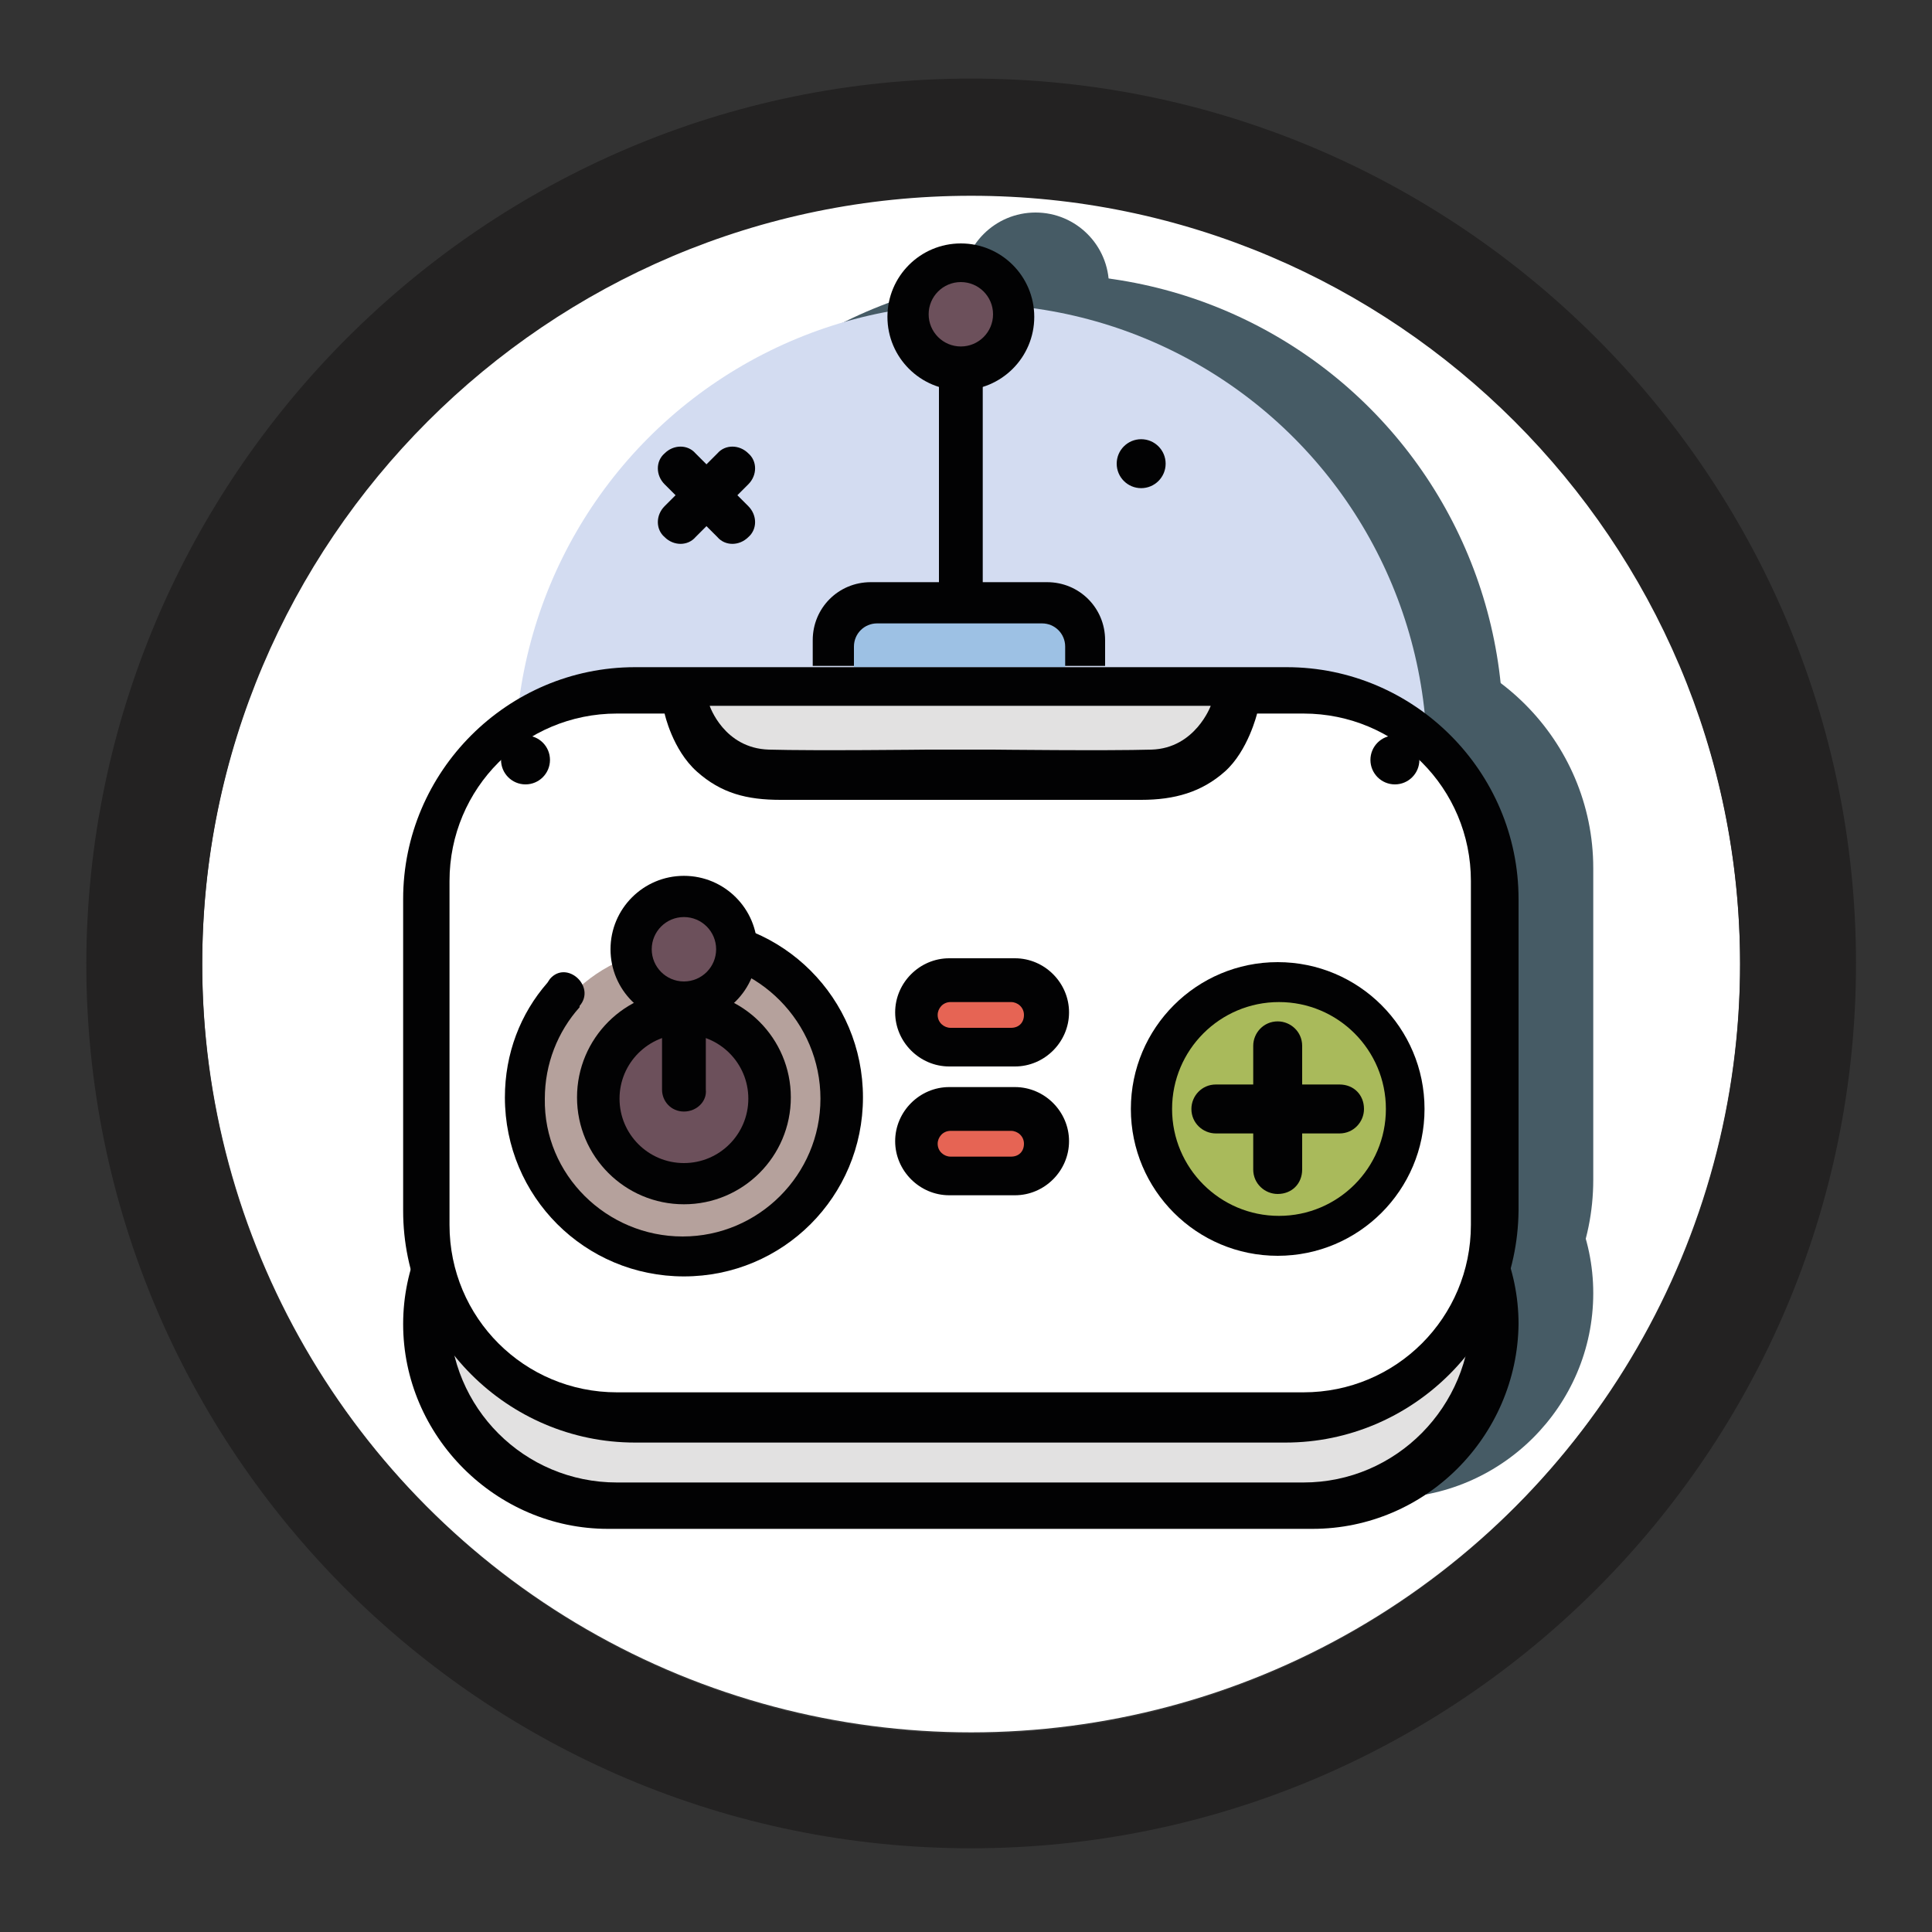 <svg xmlns="http://www.w3.org/2000/svg" xmlns:xlink="http://www.w3.org/1999/xlink" id="Capa_1" x="0px" y="0px" viewBox="0 0 150 150" style="enable-background:new 0 0 150 150;" xml:space="preserve"><rect x="0" y="0" width="150" height="150" fill="#333333" stroke="none"/><style type="text/css">	.st0{fill:#FFFFFF;}	.st1{fill:#232222;}	.st2{fill:#465B65;}	.st3{fill:#D3DCF1;}	.st4{fill:#020203;}	.st5{fill:#9DC1E4;}	.st6{fill:#E2E1E1;}	.st7{fill:#B5A19C;}	.st8{fill:#6C505B;}	.st9{fill:#A9BA5B;}	.st10{fill:#E66454;}	.st11{fill:none;stroke:#020203;stroke-width:0.25;stroke-miterlimit:10;}</style><circle class="st0" cx="75.4" cy="74.8" r="59.7"></circle><path class="st1" d="M75.4,143.5c-37.9,0-68.7-30.8-68.7-68.7C6.8,37,37.6,6.1,75.4,6.1s68.7,30.8,68.7,68.7 C144.1,112.7,113.3,143.5,75.4,143.5z M75.4,15.2c-32.9,0-59.7,26.8-59.7,59.7s26.8,59.7,59.7,59.7s59.7-26.8,59.7-59.7 S108.3,15.2,75.4,15.2z"></path><g>	<g>		<g>			<circle class="st2" cx="81.3" cy="56.7" r="35.4"></circle>			<g>				<path class="st2" d="M69,47.4c0-2.5,2-4.5,4.5-4.5h13.7c2.5,0,4.5,2,4.5,4.5v2H69V47.4z"></path>				<path class="st2" d="M80.4,45.5L80.4,45.5c-0.9,0-1.7-0.8-1.7-1.7V25c0-1,0.8-1.7,1.7-1.7l0,0c0.9,0,1.7,0.8,1.7,1.7v18.8     C82.2,44.7,81.4,45.5,80.4,45.5z"></path>				<circle class="st2" cx="80.4" cy="22.2" r="5.7"></circle>				<path class="st2" d="M72.1,47.9c0-1,0.8-1.8,1.8-1.8h12.8c1,0,1.8,0.8,1.8,1.8v1.6H72.1V47.9z"></path>			</g>			<g>				<g>					<path class="st2" d="M107.8,116.3H53c-8.7,0-15.9-7.2-15.9-15.9l0,0c0-8.7,7.2-15.9,15.9-15.9h54.8c8.7,0,15.9,7.2,15.9,15.9      l0,0C123.7,109.2,116.5,116.3,107.8,116.3z"></path>					<g>						<path class="st2" d="M107.1,112.7H53.8c-7.2,0-13-5.8-13-13V73c0-7.2,5.8-13,13-13h53.3c7.2,0,13,5.9,13,13v26.7       C120.1,106.9,114.2,112.7,107.1,112.7z"></path>					</g>					<path class="st2" d="M105.7,109.7H55.1c-9.9,0-18-8.1-18-18V67.4c0-9.9,8.1-18,18-18h50.6c9.9,0,18,8.1,18,18v24.2      C123.7,101.6,115.6,109.7,105.7,109.7z"></path>					<g>						<path class="st2" d="M107.1,105.8H53.8c-7.2,0-13-5.8-13-13V66.1c0-7.2,5.8-13,13-13h53.3c7.2,0,13,5.8,13,13v26.7       C120.1,100,114.2,105.8,107.1,105.8z"></path>					</g>				</g>				<g>					<path class="st2" d="M57.5,53.1c0,0,0.6,2.8,2.5,4.5s3.9,2.2,6.5,2.2s11.7,0,11.7,0h4.6c0,0,9.1,0,11.7,0      c2.6,0,4.7-0.6,6.5-2.2c1.8-1.6,2.5-4.5,2.5-4.5v-1.3H57.5V53.1z"></path>					<g>						<path class="st2" d="M77.9,53.1H61c0,0,1.1,3.3,4.6,3.4c3.5,0.1,12.3,0,12.3,0H83c0,0,8.9,0.1,12.3,0s4.6-3.4,4.6-3.4H83H77.9       z"></path>					</g>				</g>			</g>			<circle class="st2" cx="58.8" cy="83.1" r="11.8"></circle>			<path class="st2" d="M48.5,73.6c1.3-1.5,3.6,0.6,2.3,2.1l-0.1,0.1c-1.7,1.9-2.7,4.4-2.7,7.1c0,5.9,4.8,10.7,10.7,10.7    s10.7-4.8,10.7-10.7s-4.8-10.7-10.7-10.7l0.1-3.2c7.7,0,13.9,6.2,13.9,13.9s-6.2,13.9-13.9,13.9S45,90.6,45,82.9    c0-3.4,1.2-6.5,3.3-8.9L48.5,73.6"></path>			<circle class="st2" cx="59" cy="82.9" r="8.3"></circle>			<g>				<circle class="st2" cx="58.9" cy="83" r="5"></circle>			</g>			<path class="st2" d="M59,84L59,84c-1,0-1.7-0.8-1.7-1.7v-8.2c0-0.9,0.8-1.7,1.7-1.7l0,0c1,0,1.7,0.8,1.7,1.7v8.2    C60.7,83.2,59.9,84,59,84z"></path>			<circle class="st2" cx="59" cy="71.4" r="5.7"></circle>			<circle class="st2" cx="105.1" cy="83.8" r="11.4"></circle>			<g>				<circle class="st2" cx="105.1" cy="83.8" r="8.3"></circle>			</g>			<path class="st2" d="M84.7,80.4h-5.1c-2.3,0-4.2-1.9-4.2-4.2l0,0c0-2.3,1.9-4.2,4.2-4.2h5.1c2.3,0,4.2,1.9,4.2,4.2l0,0    C88.9,78.5,87,80.4,84.7,80.4z"></path>			<path class="st2" d="M105.1,90.4L105.1,90.4c-1,0-1.9-0.8-1.9-1.9V79c0-1,0.8-1.9,1.9-1.9l0,0c1,0,1.9,0.8,1.9,1.9v9.6    C107,89.6,106.1,90.4,105.1,90.4z"></path>			<path class="st2" d="M111.8,83.7L111.8,83.7c0,1-0.8,1.9-1.9,1.9h-9.6c-1,0-1.9-0.8-1.9-1.9l0,0c0-1,0.8-1.9,1.9-1.9h9.6    C110.9,81.8,111.8,82.7,111.8,83.7z"></path>			<g>				<path class="st2" d="M84.4,77.5h-4.7c-0.5,0-1-0.4-1-1l0,0c0-0.5,0.4-1,1-1h4.7c0.5,0,1,0.4,1,1l0,0     C85.4,77,84.9,77.5,84.4,77.5z"></path>			</g>			<path class="st2" d="M84.7,90.4h-5.1c-2.3,0-4.2-1.9-4.2-4.2l0,0c0-2.3,1.9-4.2,4.2-4.2h5.1c2.3,0,4.2,1.9,4.2,4.2l0,0    C88.9,88.5,87,90.4,84.7,90.4z"></path>			<g>				<path class="st2" d="M84.4,87.5h-4.7c-0.5,0-1-0.4-1-1l0,0c0-0.5,0.4-1,1-1h4.7c0.5,0,1,0.4,1,1l0,0     C85.4,87,84.9,87.5,84.4,87.5z"></path>			</g>			<g>				<circle class="st2" cx="59" cy="71.4" r="2.5"></circle>			</g>			<path class="st2" d="M48.5,73.6"></path>			<circle class="st2" cx="46.6" cy="56.6" r="1.9"></circle>			<circle class="st2" cx="114.1" cy="56.6" r="1.9"></circle>			<g>				<path class="st2" d="M57.4,52.4c0,0,0.6,2.8,2.5,4.5c1.8,1.6,3.9,2.2,6.5,2.2c2.6,0,11.7,0,11.7,0h4.6c0,0,9.1,0,11.7,0     c2.6,0,4.7-0.6,6.5-2.2c1.8-1.6,2.5-4.5,2.5-4.5v-1.3H57.4V52.4z"></path>				<g>					<path class="st2" d="M77.8,52.4H60.9c0,0,1.1,3.3,4.6,3.4s12.3,0,12.3,0H83c0,0,8.9,0.1,12.3,0s4.6-3.4,4.6-3.4H83H77.8z"></path>				</g>			</g>			<g>				<circle class="st2" cx="80.4" cy="22" r="2.5"></circle>			</g>			<path class="st2" d="M64,39.4L64,39.4c-0.7,0.7-1.8,0.7-2.4,0l-4.1-4.1c-0.7-0.7-0.7-1.8,0-2.4l0,0c0.7-0.7,1.8-0.7,2.4,0    l4.1,4.1C64.7,37.6,64.7,38.7,64,39.4z"></path>			<path class="st2" d="M57.5,39.4L57.5,39.4c0.7,0.7,1.8,0.7,2.4,0l4.1-4.1c0.7-0.7,0.7-1.8,0-2.4l0,0c-0.7-0.7-1.8-0.7-2.4,0    l-4.1,4.1C56.8,37.6,56.8,38.7,57.5,39.4z"></path>			<circle class="st2" cx="94.5" cy="33.7" r="1.9"></circle>		</g>	</g>	<g>		<circle class="st3" cx="75.4" cy="59" r="35.4"></circle>		<g>			<path class="st4" d="M63.1,49.7c0-2.5,2-4.5,4.5-4.5h13.7c2.5,0,4.5,2,4.5,4.5v2H63.1V49.7z"></path>			<path class="st4" d="M74.6,47.8L74.6,47.8c-0.9,0-1.7-0.8-1.7-1.7V27.3c0-1,0.8-1.7,1.7-1.7l0,0c0.9,0,1.7,0.8,1.7,1.7v18.8    C76.3,47,75.5,47.8,74.6,47.8z"></path>			<circle class="st4" cx="74.6" cy="24.6" r="5.7"></circle>			<path class="st5" d="M66.3,50.2c0-1,0.8-1.8,1.8-1.8h12.8c1,0,1.8,0.8,1.8,1.8v1.6H66.3V50.2z"></path>		</g>		<g>			<g>				<path class="st4" d="M101.9,118.7H47.2c-8.7,0-15.9-7.2-15.9-15.9l0,0c0-8.7,7.2-15.9,15.9-15.9h54.8c8.7,0,15.9,7.2,15.9,15.9     l0,0C117.8,111.5,110.7,118.7,101.9,118.7z"></path>				<path class="st6" d="M101.2,115.1H47.9c-7.2,0-13-5.8-13-13V75.3c0-7.2,5.8-13,13-13h53.3c7.2,0,13,5.9,13,13v26.7     C114.2,109.2,108.4,115.1,101.2,115.1z"></path>				<path class="st4" d="M99.8,112H49.3c-9.9,0-18-8.1-18-18V69.8c0-9.9,8.1-18,18-18h50.6c9.9,0,18,8.1,18,18V94     C117.8,103.9,109.7,112,99.8,112z"></path>				<path class="st0" d="M101.2,108.1H47.9c-7.2,0-13-5.8-13-13V68.4c0-7.2,5.8-13,13-13h53.3c7.2,0,13,5.8,13,13v26.7     C114.2,102.3,108.4,108.1,101.2,108.1z"></path>			</g>			<g>				<path class="st4" d="M51.6,55.4c0,0,0.6,2.8,2.5,4.5s3.9,2.2,6.5,2.2s11.7,0,11.7,0h4.6c0,0,9.1,0,11.7,0s4.7-0.6,6.5-2.2     c1.8-1.6,2.5-4.5,2.5-4.5V54H51.6V55.4z"></path>				<path class="st6" d="M72.1,55.4H55.1c0,0,1.1,3.3,4.6,3.4s12.3,0,12.3,0h5.1c0,0,8.9,0.1,12.3,0s4.6-3.4,4.6-3.4H77.2H72.1z"></path>			</g>		</g>		<circle class="st7" cx="52.9" cy="85.4" r="11.8"></circle>		<path class="st4" d="M42.7,76c1.3-1.5,3.6,0.6,2.3,2.1L45,78.2c-1.7,1.9-2.7,4.4-2.7,7.1C42.2,91.2,47.1,96,53,96   s10.7-4.8,10.7-10.7S58.9,74.5,53,74.5l0.1-3.2c7.7,0,13.9,6.2,13.9,13.9s-6.2,13.9-13.9,13.9s-13.9-6.2-13.9-13.9   c0-3.4,1.2-6.5,3.3-8.9L42.7,76"></path>		<circle class="st4" cx="53.1" cy="85.2" r="8.3"></circle>		<circle class="st8" cx="53.1" cy="85.3" r="5"></circle>		<path class="st4" d="M53.1,86.3L53.1,86.3c-1,0-1.7-0.8-1.7-1.7v-8.2c0-0.9,0.8-1.7,1.7-1.7l0,0c1,0,1.7,0.8,1.7,1.7v8.2   C54.9,85.5,54.1,86.3,53.1,86.3z"></path>		<circle class="st4" cx="53.1" cy="73.7" r="5.7"></circle>		<circle class="st4" cx="99.2" cy="86.1" r="11.4"></circle>		<circle class="st9" cx="99.3" cy="86.1" r="8.3"></circle>		<path class="st4" d="M78.8,82.8h-5.1c-2.3,0-4.2-1.9-4.2-4.2l0,0c0-2.3,1.9-4.2,4.2-4.2h5.1c2.3,0,4.2,1.9,4.2,4.2l0,0   C83,80.9,81.1,82.8,78.8,82.8z"></path>		<path class="st4" d="M99.2,92.7L99.2,92.7c-1,0-1.9-0.8-1.9-1.9v-9.6c0-1,0.8-1.9,1.9-1.9l0,0c1,0,1.9,0.8,1.9,1.9v9.6   C101.1,91.9,100.3,92.7,99.2,92.7z"></path>		<path class="st4" d="M105.9,86.1L105.9,86.1c0,1-0.8,1.9-1.9,1.9h-9.6c-1,0-1.9-0.8-1.9-1.9l0,0c0-1,0.8-1.9,1.9-1.9h9.6   C105.1,84.2,105.9,85,105.9,86.1z"></path>		<path class="st10" d="M78.5,79.8h-4.7c-0.5,0-1-0.4-1-1l0,0c0-0.5,0.4-1,1-1h4.7c0.5,0,1,0.4,1,1l0,0   C79.5,79.4,79.1,79.8,78.5,79.8z"></path>		<path class="st4" d="M78.8,92.8h-5.1c-2.3,0-4.2-1.9-4.2-4.2l0,0c0-2.3,1.9-4.2,4.2-4.2h5.1c2.3,0,4.2,1.9,4.2,4.2l0,0   C83,90.9,81.1,92.8,78.8,92.8z"></path>		<path class="st10" d="M78.5,89.8h-4.7c-0.5,0-1-0.4-1-1l0,0c0-0.5,0.4-1,1-1h4.7c0.5,0,1,0.4,1,1l0,0   C79.5,89.4,79.1,89.8,78.5,89.8z"></path>		<circle class="st8" cx="53.1" cy="73.7" r="2.5"></circle>		<path class="st11" d="M42.7,76"></path>		<circle class="st4" cx="40.8" cy="59" r="1.9"></circle>		<circle class="st4" cx="108.3" cy="59" r="1.9"></circle>		<g>			<path class="st4" d="M51.6,54.8c0,0,0.6,2.8,2.5,4.5s3.9,2.2,6.5,2.2s11.7,0,11.7,0h4.6c0,0,9.1,0,11.7,0c2.6,0,4.7-0.6,6.5-2.2    c1.8-1.6,2.5-4.5,2.5-4.5v-1.3H51.6V54.8z"></path>			<path class="st6" d="M72,54.8H55.1c0,0,1.1,3.3,4.6,3.4s12.3,0,12.3,0h5.1c0,0,8.9,0.1,12.3,0s4.6-3.4,4.6-3.4H77.1H72z"></path>		</g>		<circle class="st8" cx="74.6" cy="24.4" r="2.5"></circle>		<path class="st4" d="M58.1,41.7L58.1,41.7c-0.7,0.7-1.8,0.7-2.4,0l-4.1-4.1c-0.7-0.7-0.7-1.8,0-2.4l0,0c0.7-0.7,1.8-0.7,2.4,0   l4.1,4.1C58.8,40,58.8,41.1,58.1,41.7z"></path>		<path class="st4" d="M51.6,41.7L51.6,41.7c0.7,0.7,1.8,0.7,2.4,0l4.1-4.1c0.7-0.7,0.7-1.8,0-2.4l0,0c-0.7-0.7-1.8-0.7-2.4,0   l-4.1,4.1C50.9,40,50.9,41.1,51.6,41.7z"></path>		<circle class="st4" cx="88.6" cy="36" r="1.9"></circle>	</g></g></svg>